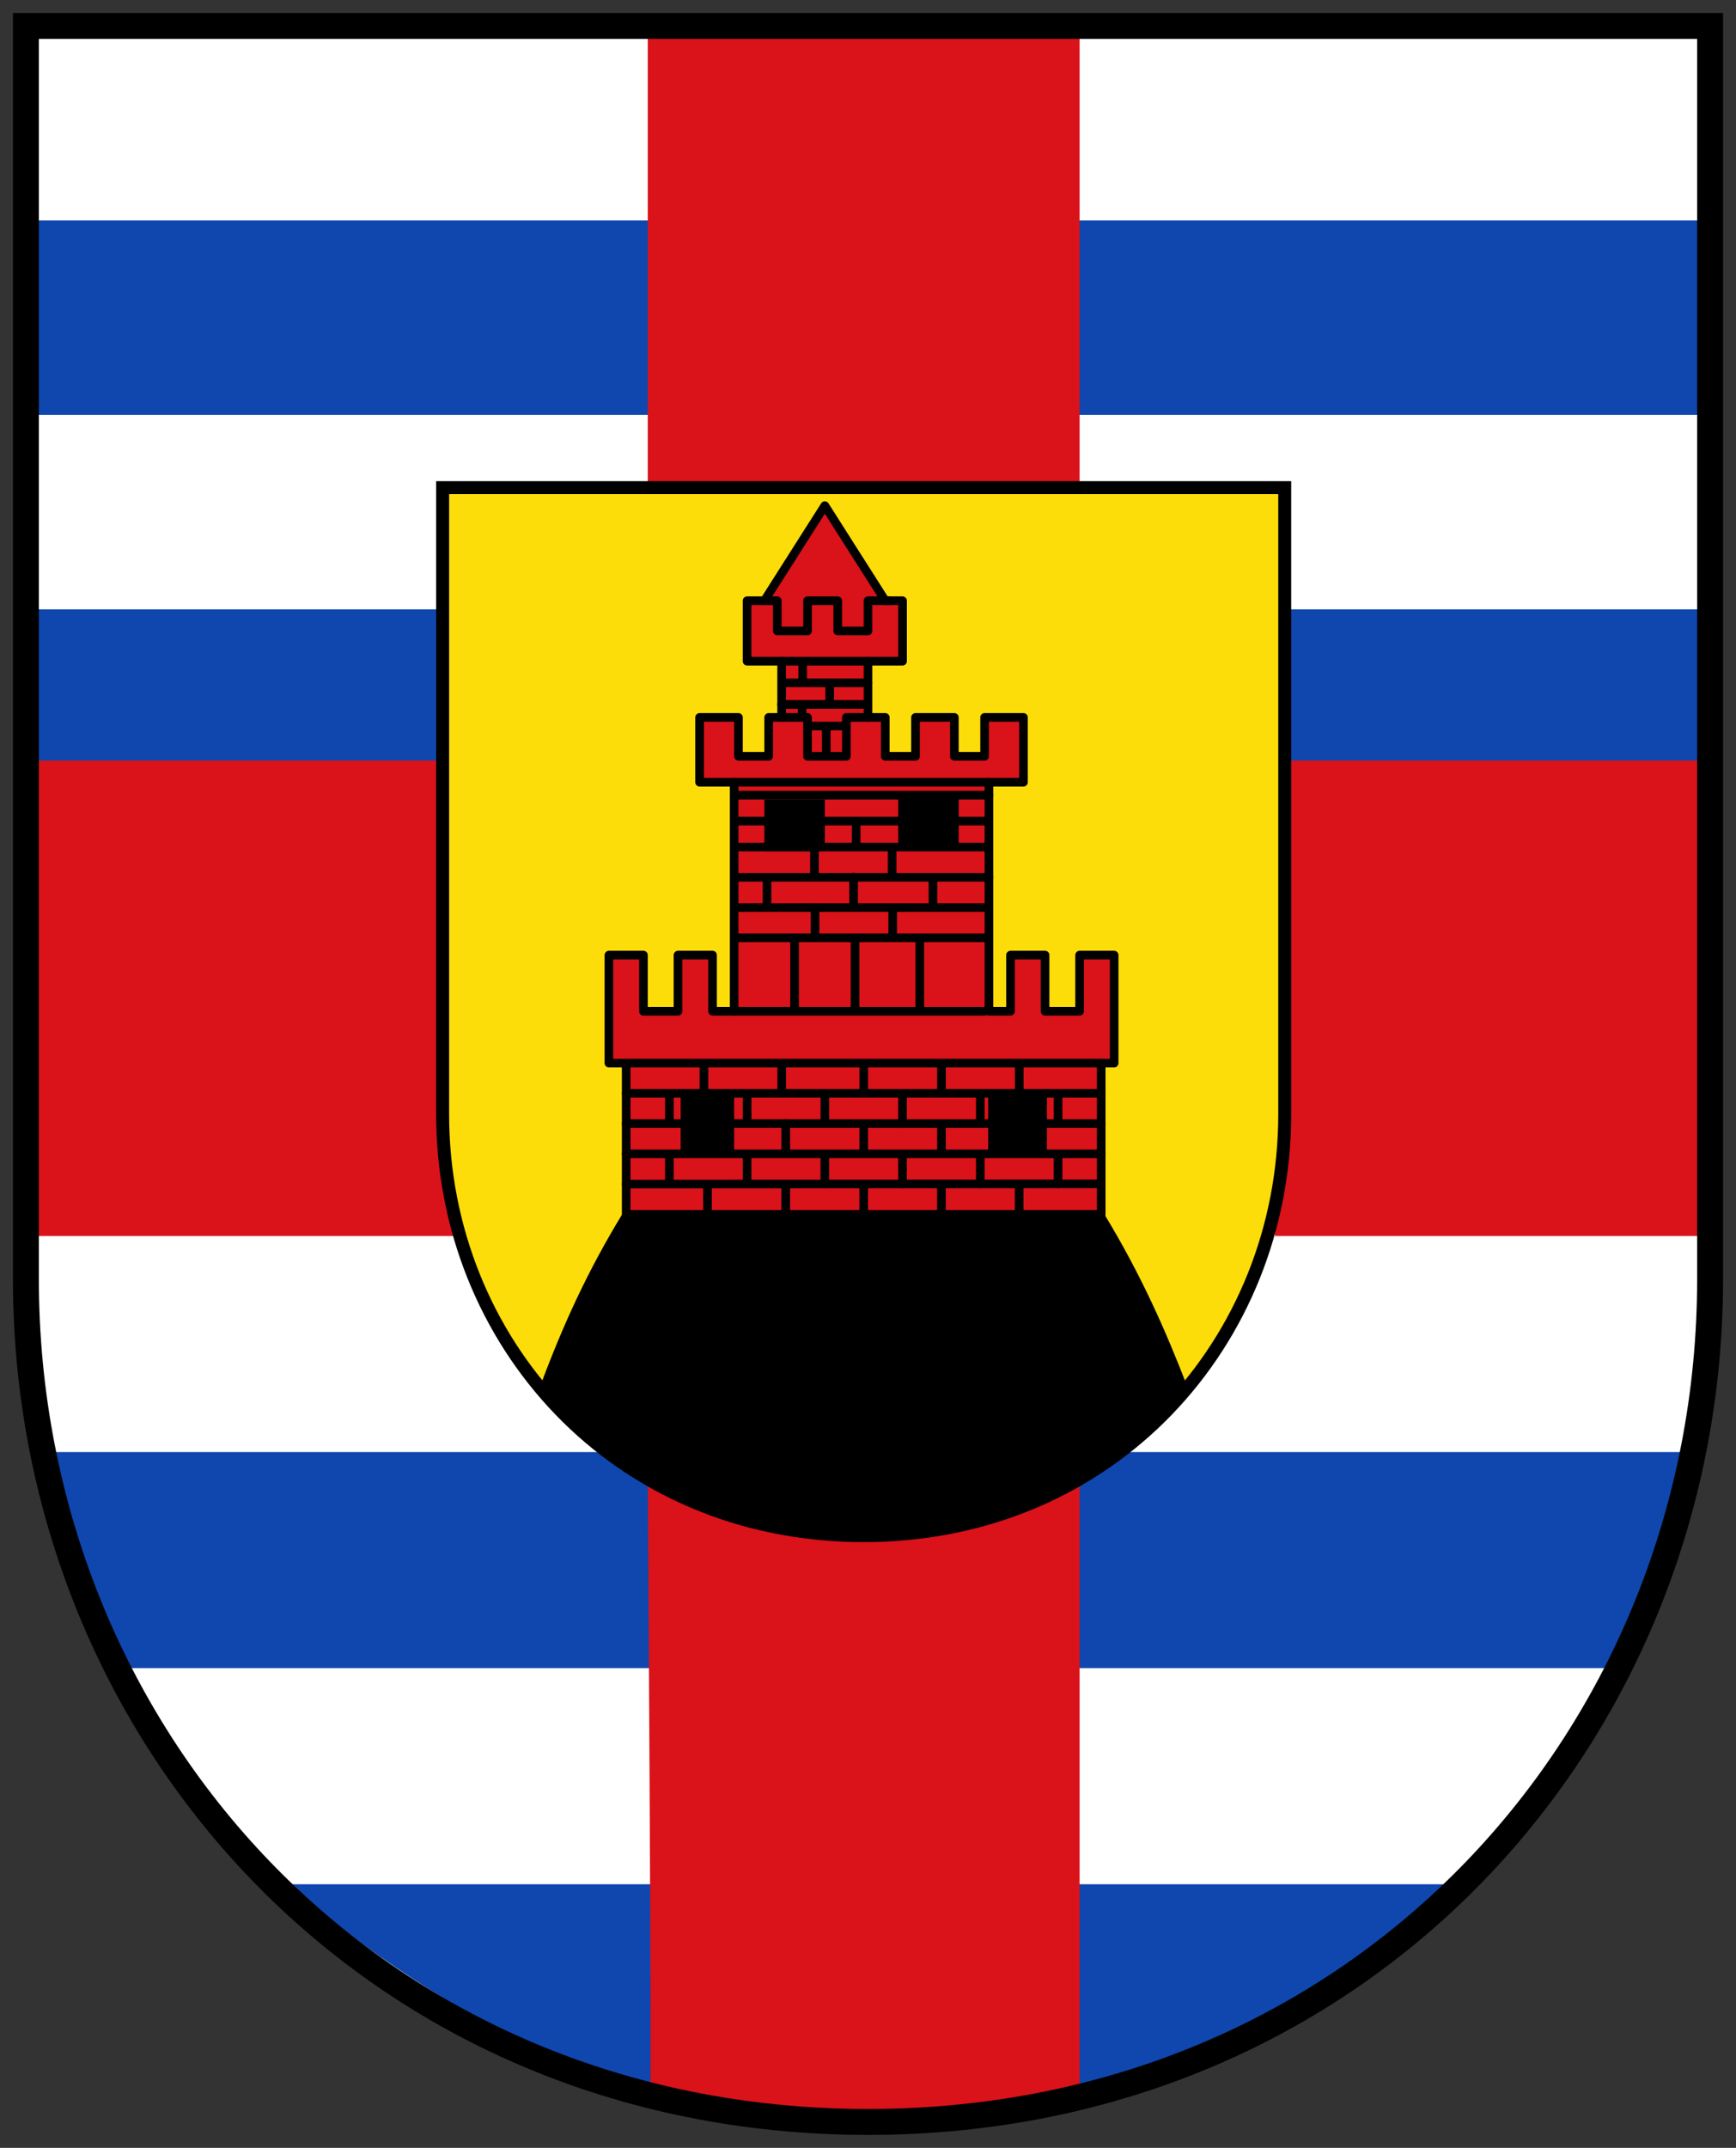 <!-- Created with Inkscape (http://www.inkscape.org/) -->
<svg xmlns:rdf="http://www.w3.org/1999/02/22-rdf-syntax-ns#" xmlns="http://www.w3.org/2000/svg" height="497" width="402" version="1.1" xmlns:cc="http://creativecommons.org/ns#" xmlns:xlink="http://www.w3.org/1999/xlink" xmlns:dc="http://purl.org/dc/elements/1.1/">
 <rect width="100%" height="100%" fill="#333333" stroke="none"/>
 <defs></defs>

 <g transform="translate(0,25)">
  <path d="m6-19,390,0,0,290c0,105-80,195-195,195s-195-90-195-195z" fill="#FFF"/>
  <rect height="45" width="390" y="26" x="6" fill="#0f47af"/>
  <rect height="40" width="390" y="116" x="6" fill="#0f47af"/>
  <path d="m11,311,380,0c-4.404,15.338-8.357,33.62-15,50h-350c-7.817-19.59-10.541-31.41-15-50z" fill="#0f47af"/>
  <path d="m66,411,270,0s-57.876,57.097-130.88,54.93c-62.94-1.87-99.75-22.96-139.12-54.93z" fill="#0f47af"/>
  <rect height="110.01" width="100" y="-18.751" x="150" fill="#da121a"/>
  <rect height="110.01" width="100" y="150.99" x="295.24" fill="#da121a"/>
  <rect height="110.01" width="100" y="150.99" x="7.51" fill="#da121a"/>
  <path d="m150,317.29c33.333,11.859,66.667,12.292,100,0v143.58c-32.518,4.802-55.322,6.736-99.467-0.013,0.44,0.15-0.53-143.57-0.53-143.57z" fill="#da121a"/>
  <path stroke-linejoin="miter" d="m102.5,87.834,195,0,0,145c0,52.5-40,97.5-97.5,97.5s-97.5-45-97.5-97.5z" stroke="#000" stroke-linecap="butt" stroke-miterlimit="4" stroke-dasharray="none" stroke-width="3" fill="#fcdd09"/>
  <path d="M144.06,256c-7.92,13.02-13.62,25.35-19.06,40,13.736,14.638,33.796,34.069,71.332,33.934,27.84-0.1,52.84-7.25,78.67-33.93-5.1-13.21-10.74-25.97-19.25-40z" fill="#000"/>
  <path stroke-linejoin="round" d="m177,114-4,0,0,14,8,0,0,13-3,0,0,9-7,0,0-9-9,0,0,15,8,0v53h-5v-13h-8v13h-8v-13h-8v25h4v35h110v-35h3v-25h-8v13h-8v-13h-8v13h-5v-53h8v-15h-9v9h-7v-9h-9v9h-7v-9h-4v-13h8v-14h-4l-14-22z" stroke="#000" stroke-linecap="round" stroke-miterlimit="4" stroke-dasharray="none" stroke-width="2" fill="#da121a"/>
  <rect height="12" width="14" y="160" x="177" fill="#000"/>
  <rect height="12" width="14" y="159" x="208" fill="#000"/>
  <rect height="14.037" width="12.384" y="227.96" x="157.62" fill="#000"/>
  <rect height="14.397" width="13.598" y="227.86" x="228.83" fill="#000"/>
  <path stroke-linejoin="round" d="m163.83,249.73,0,7m54.17-7.73v7m18-7,0,6m-54.055-5.939,0,7m18.06-7.06v7m27-14,0,7m18-7,0,7m-90-7,0,7m18-7,0,7m18-6.47,0,6.47m17.98-6.73,0.02,6.73m9-14,0,6m-36.055-6.058,0,7m18.06-5.94v5m27-13,0,7m18-7,0,7m-90-7,0,7m18-7,0,7m18-6.72,0,6.72m17.983-6.984,0,7m9.02-14.02v7m18-7,0.022,6.557m-73.02-6.56v6m18-6,0,6m19-6,0,6m-55,1,110,0m-110,7,110,0m-110,7,110,0m-110,7,109.68-0.058m-109.68-27.94h110" stroke="#000" stroke-linecap="round" stroke-miterlimit="4" stroke-dasharray="none" stroke-width="2" fill="none"/>
  <path stroke-linejoin="round" d="m185.74,138.11,0,2.205m0.133-12.195,0,4.469m5.461,10.981,0,5.801m0.799-15.791,0,3.67m6.127,28.163,0,5.269m-20.645,7.518,0,6.334m10.989-12.994,0,5.934m17.981-6.201,0,6.6m-8.924,0.059,0,7m18.381-6.734,0,5.934m-27.305,0.858,0,7m17.981-6.6,0,6.334m6.28,0.28v16m-15-16,0,16m-10-65,8,0m-15-5,19,0m-18-5,19,0m-31,32,58,0m-57,6,57,0m-58,7,59,0m-58,7,57,0m-44,7,0,16m-14-16,58,0m-58,17,58,0m-57-50,58,0m-48-31,20,0m-24-14,3,0,0,7,7,0,0-7,7,0,0,7,7,0,0-7,5,0m-25,27,6,0,0,9,9,0,0-9,5,0m-31,15,59,0" stroke="#000" stroke-linecap="round" stroke-miterlimit="4" stroke-dasharray="none" stroke-width="2" fill="none"/>
  <path stroke-linejoin="miter" d="m6-19,390,0v290c0,105-80,195-195,195s-195-90-195-195z" stroke="#000" stroke-linecap="butt" stroke-miterlimit="4" stroke-dasharray="none" stroke-width="6" fill="none"/>
 </g>
</svg>
